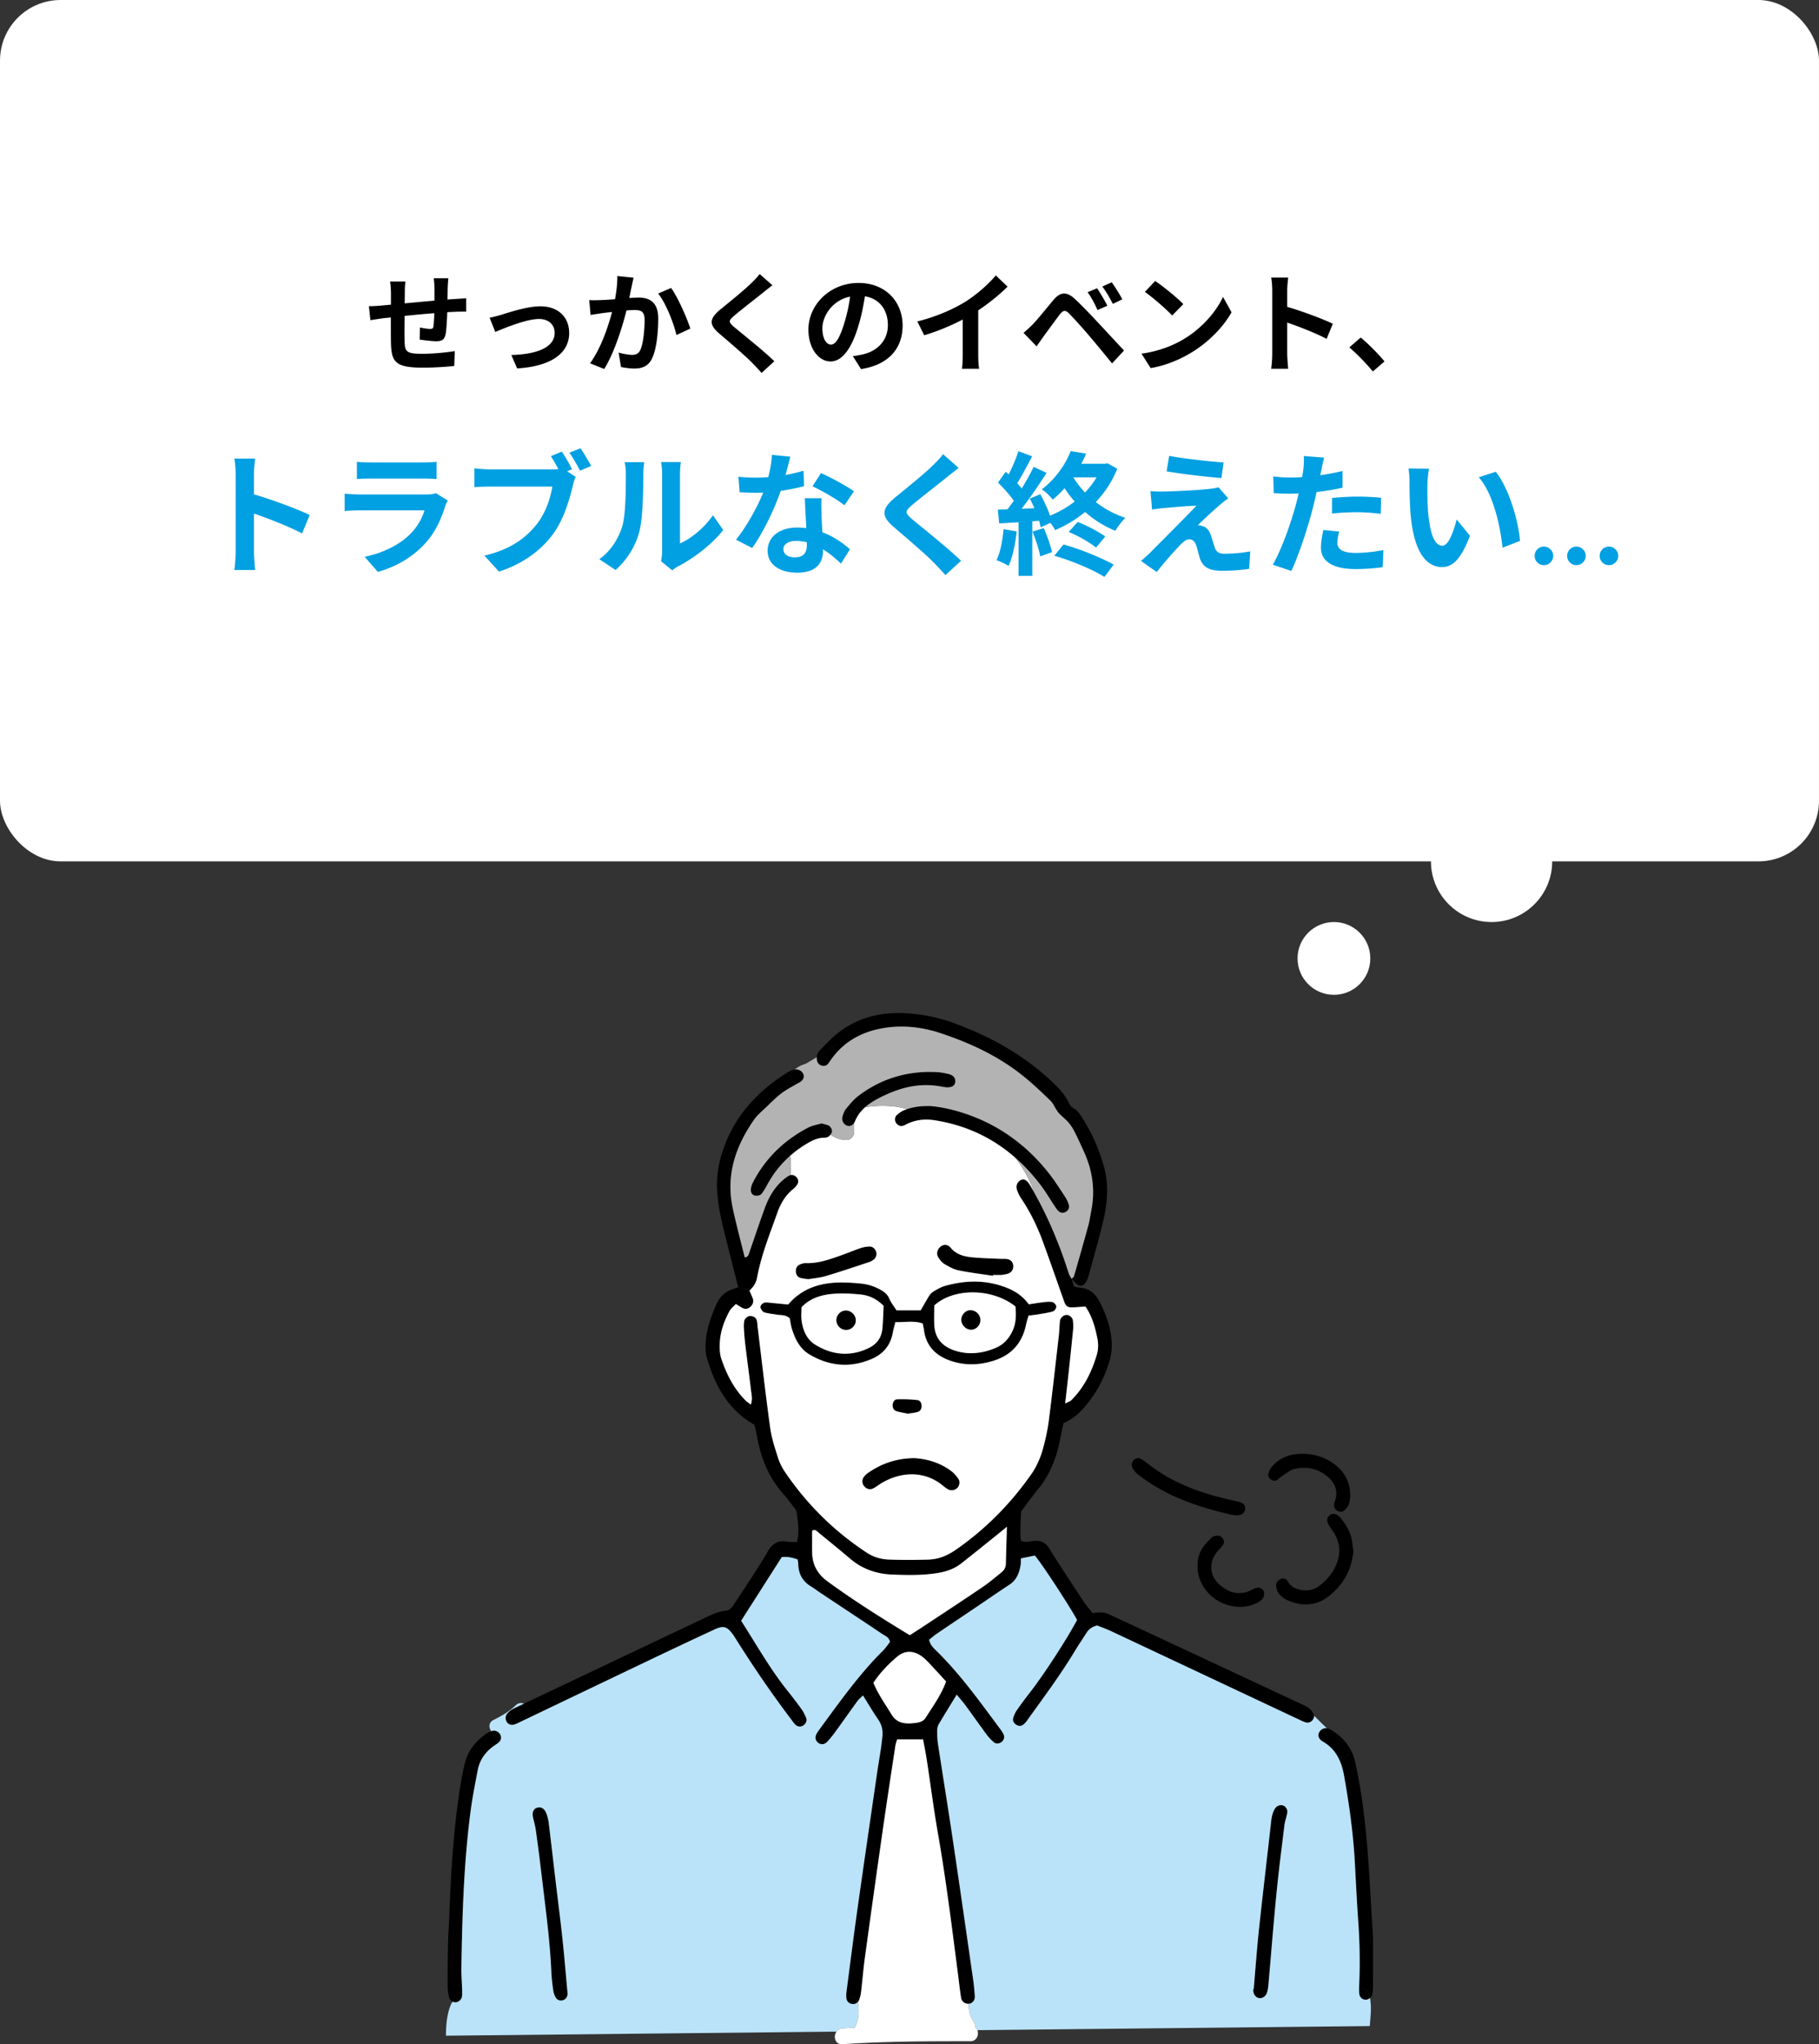<svg width="300" height="337" fill="none" xmlns="http://www.w3.org/2000/svg"><rect width="100%" height="100%" fill="#333333" stroke="none"/><rect width="300" height="142" rx="10" fill="#fff"/><path d="M73.946 45.87c-.036.288-.09 1.08-.108 1.566-.018.702-.018 1.35-.036 1.944.486-.036.936-.072 1.35-.09.504-.036 1.206-.072 1.728-.126v2.214c-.306-.018-1.26 0-1.728.018-.396.018-.864.036-1.386.072-.054 1.368-.126 2.844-.27 3.6-.198.954-.648 1.188-1.566 1.188-.648 0-2.088-.18-2.718-.27l.054-1.998c.558.126 1.296.234 1.656.234.36 0 .522-.072.558-.414.072-.486.126-1.314.144-2.178-1.602.126-3.366.288-4.896.45-.018 1.656-.036 3.312 0 4.086.036 1.764.198 2.16 2.898 2.16 1.764 0 4.032-.216 5.382-.45l-.09 2.448c-1.206.144-3.42.288-5.13.288-4.662 0-5.22-.972-5.31-4.086-.018-.774-.018-2.52-.018-4.194-.486.054-.9.09-1.206.126-.576.072-1.692.252-2.16.324l-.252-2.304c.522 0 1.35-.036 2.268-.126.324-.036.792-.072 1.368-.126v-1.818c0-.738-.054-1.35-.144-1.998h2.538c-.09.612-.108 1.116-.108 1.872 0 .414-.018 1.026-.018 1.728 1.53-.144 3.276-.306 4.914-.45v-2.034c0-.45-.072-1.296-.126-1.656h2.412Zm6.804 6.516c.54-.108 1.368-.324 1.908-.486 1.224-.378 4.284-1.404 6.462-1.404 2.844 0 4.752 1.692 4.752 4.41 0 3.258-2.862 5.472-8.586 5.832l-.954-2.214c4.122-.108 7.146-1.206 7.146-3.654 0-1.35-1.008-2.286-2.574-2.286-2.088 0-5.688 1.494-7.218 2.142l-.936-2.34Zm23.742-6.606a56.544 56.544 0 0 0-.324 1.494c-.126.54-.252 1.206-.378 1.854.594-.036 1.134-.072 1.512-.072 1.908 0 3.258.846 3.258 3.438 0 2.124-.252 5.04-1.026 6.606-.594 1.26-1.602 1.656-2.952 1.656-.702 0-1.548-.126-2.16-.252l-.396-2.376c.702.198 1.728.378 2.214.378.594 0 1.062-.18 1.35-.774.486-1.026.72-3.204.72-4.986 0-1.44-.612-1.638-1.746-1.638-.288 0-.738.036-1.242.072-.684 2.736-2.016 7.002-3.672 9.648l-2.34-.936c1.746-2.358 2.988-5.994 3.636-8.46-.648.072-1.206.144-1.548.18-.504.09-1.458.216-1.998.306l-.216-2.448c.648.054 1.26.018 1.926 0a56.3 56.3 0 0 0 2.322-.144c.252-1.368.396-2.682.378-3.816l2.682.27Zm6.192 1.692c1.116 1.548 2.628 4.986 3.168 6.696l-2.286 1.062c-.468-1.998-1.746-5.256-3.024-6.84l2.142-.918Zm16.704-.45c-.558.432-1.152.9-1.566 1.242-1.17.936-3.546 2.772-4.752 3.798-.954.828-.936 1.026.036 1.872 1.35 1.134 4.77 3.834 6.606 5.616l-2.106 1.926a45.4 45.4 0 0 0-1.566-1.674c-1.098-1.134-3.744-3.384-5.382-4.788-1.8-1.53-1.656-2.484.144-3.996 1.422-1.152 3.888-3.15 5.094-4.32.522-.522 1.098-1.098 1.386-1.53l2.106 1.854Zm21.474 6.642c0 3.798-2.322 6.48-6.858 7.182l-1.35-2.142c.684-.072 1.188-.18 1.674-.288 2.304-.54 4.104-2.196 4.104-4.824 0-2.484-1.35-4.338-3.78-4.752-.252 1.53-.558 3.186-1.08 4.878-1.08 3.636-2.628 5.868-4.59 5.868-1.998 0-3.654-2.196-3.654-5.238 0-4.158 3.6-7.704 8.262-7.704 4.464 0 7.272 3.096 7.272 7.02Zm-13.23.45c0 1.818.72 2.7 1.422 2.7.756 0 1.458-1.134 2.196-3.564.414-1.332.756-2.862.954-4.356-2.97.612-4.572 3.24-4.572 5.22Zm15.66-1.116c3.222-.828 5.868-1.998 7.866-3.222 1.854-1.152 3.906-2.952 5.076-4.374l1.944 1.854a33.016 33.016 0 0 1-4.842 3.906v7.272c0 .792.036 1.908.162 2.358h-2.844c.072-.432.126-1.566.126-2.358v-5.76c-1.854.972-4.14 1.944-6.354 2.592l-1.134-2.268Zm29.646-5.472c.504.738 1.296 2.052 1.692 2.88l-1.62.702c-.522-1.134-.972-2.016-1.638-2.934l1.566-.648Zm2.412-.99c.522.72 1.332 1.998 1.746 2.808l-1.566.756c-.576-1.134-1.062-1.962-1.728-2.862l1.548-.702Zm-14.544 8.334c.54-.432.936-.828 1.494-1.368.81-.828 2.214-2.592 3.456-4.068 1.062-1.26 2.124-1.458 3.528-.144 1.206 1.134 2.592 2.574 3.672 3.744 1.206 1.278 3.042 3.276 4.428 4.752l-1.98 2.124a237.713 237.713 0 0 0-3.798-4.59 87.16 87.16 0 0 0-3.294-3.654c-.576-.576-.954-.54-1.476.108-.702.9-1.98 2.682-2.7 3.654-.414.576-.846 1.206-1.17 1.674l-2.16-2.232Zm21.708-8.55c1.26.846 3.6 2.718 4.644 3.816l-1.836 1.872c-.936-1.008-3.186-2.97-4.5-3.888l1.692-1.8Zm-2.25 11.988c2.808-.396 5.148-1.314 6.894-2.358 3.078-1.818 5.418-4.572 6.552-7.002l1.404 2.538c-1.368 2.43-3.762 4.914-6.66 6.66-1.818 1.098-4.14 2.106-6.678 2.538l-1.512-2.376Zm21.564-.036v-10.35c0-.63-.054-1.53-.18-2.16h2.808c-.072.63-.162 1.422-.162 2.16v2.664c2.412.702 5.868 1.98 7.524 2.79l-1.026 2.484c-1.854-.972-4.554-2.016-6.498-2.682v5.094c0 .522.09 1.782.162 2.52h-2.808c.108-.72.18-1.8.18-2.52Zm16.586 2.97c-1.098-1.35-2.628-2.898-3.87-3.978l1.872-1.62c1.278 1.044 3.024 2.826 3.924 3.942l-1.926 1.656Z" fill="#000"/><path d="M38.866 90.888v-12.65c0-.77-.066-1.87-.22-2.64h3.432c-.088.77-.198 1.738-.198 2.64v3.256c2.948.858 7.172 2.42 9.196 3.41l-1.254 3.036c-2.266-1.188-5.566-2.464-7.942-3.278v6.226c0 .638.11 2.178.198 3.08h-3.432c.132-.88.22-2.2.22-3.08Zm19.998-14.762c.616.088 1.54.11 2.288.11h8.47c.682 0 1.76-.022 2.376-.11v2.838a39.423 39.423 0 0 0-2.42-.066h-8.426c-.704 0-1.65.022-2.288.066v-2.838Zm14.982 6.38a8.15 8.15 0 0 0-.418.924c-.66 2.134-1.606 4.268-3.256 6.094-2.222 2.464-5.038 3.96-7.854 4.752L60.14 91.79c3.3-.682 5.94-2.134 7.612-3.85 1.188-1.21 1.87-2.574 2.266-3.806H59.392c-.528 0-1.628.022-2.552.11v-2.86c.924.066 1.87.132 2.552.132h10.89c.704 0 1.298-.088 1.606-.22l1.958 1.21Zm18.81-8.052c.572.836 1.298 2.112 1.694 2.904l-.814.33 1.408.924c-.22.418-.374 1.056-.484 1.518-.528 2.156-1.474 5.566-3.322 8.008-1.98 2.64-4.906 4.818-8.844 6.094l-2.398-2.64c4.356-1.012 6.842-2.926 8.624-5.17 1.452-1.826 2.288-4.312 2.574-6.204h-10.23c-1.012 0-2.046.044-2.618.088v-3.102c.638.088 1.892.176 2.618.176H91.05c.264 0 .638 0 1.034-.044a24.66 24.66 0 0 0-1.232-2.134l1.804-.748Zm3.08-.55c.55.792 1.342 2.134 1.76 2.904l-1.826.792c-.484-.902-1.166-2.156-1.76-2.97l1.826-.726Zm13.288 18.612a8.372 8.372 0 0 0 .176-1.628V78.062c0-.99-.154-1.826-.176-1.892h3.278c-.022.066-.154.924-.154 1.914V89.59c1.782-.77 3.96-2.508 5.434-4.642l1.694 2.42c-1.826 2.376-4.994 4.752-7.458 6.006a4.7 4.7 0 0 0-.946.66l-1.848-1.518Zm-10.186-.33c1.936-1.364 3.124-3.388 3.74-5.258.616-1.892.638-6.05.638-8.712 0-.88-.066-1.474-.198-2.024h3.234a14.49 14.49 0 0 0-.154 2.002c0 2.596-.066 7.238-.66 9.46-.66 2.486-2.046 4.642-3.916 6.314l-2.684-1.782Zm31.504-16.896c-.176.704-.462 1.826-.792 3.014a26.97 26.97 0 0 0 2.97-.704l.088 2.552c-1.012.264-2.376.55-3.85.77-1.056 3.08-2.926 6.93-4.708 9.416l-2.662-1.364c1.738-2.156 3.52-5.39 4.488-7.766-.396.022-.77.022-1.144.022-.902 0-1.804-.022-2.75-.088l-.198-2.552c.946.11 2.112.154 2.926.154.66 0 1.32-.022 2.002-.088.308-1.21.55-2.53.594-3.674l3.036.308Zm-1.144 15.224c0 .814.682 1.364 1.892 1.364 1.518 0 1.98-.836 1.98-2.046v-.44a7.903 7.903 0 0 0-1.782-.22c-1.276 0-2.09.572-2.09 1.342Zm6.292-8.382c-.066.924-.022 1.848 0 2.816.022.638.088 1.694.132 2.794 1.892.704 3.432 1.804 4.554 2.816l-1.474 2.354c-.77-.704-1.76-1.628-2.97-2.354v.22c0 2.046-1.122 3.63-4.246 3.63-2.728 0-4.884-1.21-4.884-3.63 0-2.156 1.804-3.806 4.862-3.806.528 0 1.012.044 1.518.088-.088-1.628-.198-3.586-.242-4.928h2.75Zm3.784 1.166c-1.276-1.012-3.784-2.442-5.28-3.124l1.408-2.178c1.584.682 4.312 2.178 5.434 2.992l-1.562 2.31Zm18.832-6.16c-.682.528-1.408 1.1-1.914 1.518-1.43 1.144-4.334 3.388-5.808 4.642-1.166 1.012-1.144 1.254.044 2.288 1.65 1.386 5.83 4.686 8.074 6.864l-2.574 2.354a55.488 55.488 0 0 0-1.914-2.046c-1.342-1.386-4.576-4.136-6.578-5.852-2.2-1.87-2.024-3.036.176-4.884 1.738-1.408 4.752-3.85 6.226-5.28.638-.638 1.342-1.342 1.694-1.87l2.574 2.266Zm7.414 10.098 2.156.374c-.22 2.068-.682 4.268-1.32 5.676a12.931 12.931 0 0 0-2.002-.946c.638-1.298.99-3.256 1.166-5.104Zm4.774.396 1.848-.572c.55 1.254 1.122 2.86 1.364 3.96l-1.936.704c-.198-1.1-.77-2.794-1.276-4.092Zm3.586 3.982 1.518-1.848c2.838.77 6.248 2.2 8.272 3.3l-1.518 2.046c-1.914-1.21-5.412-2.684-8.272-3.498Zm2.376-3.916 1.474-1.65c1.584.616 3.476 1.606 4.554 2.398l-1.518 1.826c-1.034-.836-2.948-1.958-4.51-2.574Zm4.598-8.998h-3.828a15.325 15.325 0 0 0 1.914 2.486 13.634 13.634 0 0 0 1.914-2.486Zm1.782-2.332 1.628.902c-.836 2.112-2.068 3.938-3.542 5.5a16.3 16.3 0 0 0 4.884 2.596c-.55.528-1.298 1.496-1.65 2.134-1.826-.726-3.498-1.782-4.994-3.102a19.951 19.951 0 0 1-4.95 2.992c-.154-.33-.44-.77-.77-1.188l-1.606.726a18.756 18.756 0 0 0-.264-1.078l-1.122.088v8.998h-2.266v-8.844l-3.19.198-.22-2.266 1.584-.066c.33-.418.682-.902 1.034-1.408-.638-.946-1.694-2.112-2.596-2.992l1.254-1.782c.154.132.33.286.506.44.616-1.21 1.232-2.662 1.606-3.828l2.266.836c-.792 1.496-1.672 3.19-2.464 4.422.286.308.528.616.748.88.748-1.232 1.452-2.486 1.958-3.564l2.134.99c-1.21 1.914-2.728 4.136-4.114 5.918l2.112-.088c-.242-.55-.506-1.1-.77-1.584l1.738-.726c.616 1.1 1.232 2.42 1.606 3.542a17.76 17.76 0 0 0 4.07-2.332 18.1 18.1 0 0 1-1.672-2.2 17.777 17.777 0 0 1-1.958 1.892c-.396-.55-1.232-1.364-1.804-1.694 2.398-1.826 3.96-4.246 4.774-6.314l2.552.418c-.242.55-.506 1.122-.814 1.672h3.916l.396-.088Zm10.186-1.21c2.464.462 6.688.924 8.976 1.078l-.352 2.574c-2.31-.176-6.424-.66-9.042-1.1l.418-2.552Zm9.746 6.996c-.572.396-1.034.792-1.43 1.122-1.012.858-3.058 2.75-3.586 3.322.198-.022.594.066.836.154.638.198 1.034.682 1.32 1.496.198.594.44 1.43.638 2.002.198.682.682 1.034 1.54 1.034 1.694 0 3.212-.176 4.312-.396l-.176 2.882c-.902.176-3.168.33-4.312.33-2.09 0-3.212-.462-3.762-1.892-.22-.66-.484-1.694-.638-2.244-.242-.77-.726-1.056-1.166-1.056-.462 0-.924.352-1.452.88a63.034 63.034 0 0 0-3.916 4.51l-2.596-1.826c.396-.33.924-.792 1.518-1.364 1.122-1.144 5.632-5.632 7.634-7.744-1.54.044-4.18.286-5.434.396-.77.066-1.43.176-1.892.242l-.264-3.036c.506.044 1.298.088 2.112.066 1.034 0 6.028-.22 7.854-.462.418-.044 1.012-.154 1.254-.242l1.606 1.826Zm18.304 5.478c-.176.616-.308 1.342-.308 1.826 0 .968.66 1.694 3.014 1.694 1.474 0 2.992-.176 4.576-.462l-.11 2.816c-1.232.154-2.728.308-4.488.308-3.696 0-5.698-1.276-5.698-3.498 0-1.012.22-2.068.396-2.948l2.618.264Zm-2.486-12.188c-.176.594-.374 1.584-.462 2.068-.044.242-.11.528-.176.836a41.605 41.605 0 0 0 3.674-.704v2.75c-1.32.308-2.816.55-4.29.726a52.739 52.739 0 0 1-.66 2.816c-.792 3.08-2.266 7.568-3.498 10.186l-3.058-1.034c1.32-2.2 2.992-6.82 3.806-9.9.154-.594.33-1.21.462-1.848-.506.022-.99.044-1.452.044-1.056 0-1.892-.044-2.662-.088l-.066-2.75c1.122.132 1.87.176 2.772.176.638 0 1.298-.022 1.98-.066.088-.484.154-.902.198-1.254.088-.814.132-1.716.066-2.222l3.366.264Zm1.298 6.644c1.232-.11 2.816-.22 4.224-.22 1.254 0 2.574.066 3.872.198l-.066 2.64c-1.1-.132-2.442-.264-3.784-.264a37.8 37.8 0 0 0-4.246.22v-2.574Zm15.994-4.818a17.799 17.799 0 0 0-.264 2.684c-.022 1.43 0 3.08.132 4.664.308 3.168.968 5.346 2.354 5.346 1.034 0 1.914-2.574 2.332-4.334l2.2 2.684c-1.452 3.828-2.838 5.17-4.598 5.17-2.42 0-4.51-2.178-5.126-8.074-.22-2.024-.242-4.598-.242-5.94 0-.616-.044-1.562-.176-2.244l3.388.044Zm11 .506c2.09 2.53 3.762 8.03 4.004 11.396l-2.882 1.122c-.352-3.542-1.518-8.888-3.916-11.616l2.794-.902Zm7.958 15.39a1.49 1.49 0 0 1-1.086-.447 1.491 1.491 0 0 1-.448-1.087c0-.418.149-.776.448-1.074a1.49 1.49 0 0 1 1.086-.447c.409 0 .767.149 1.074.447.307.298.46.656.46 1.074 0 .281-.072.54-.217.773-.141.23-.326.416-.556.557-.23.136-.484.204-.761.204Zm5.362 0c-.422 0-.784-.149-1.087-.447a1.494 1.494 0 0 1-.447-1.087c0-.418.149-.776.447-1.074a1.494 1.494 0 0 1 1.087-.447c.409 0 .767.149 1.073.447.307.298.461.656.461 1.074 0 .281-.073.54-.218.773-.14.23-.326.416-.556.557-.23.136-.483.204-.76.204Zm5.361 0c-.422 0-.784-.149-1.087-.447a1.494 1.494 0 0 1-.447-1.087c0-.418.149-.776.447-1.074a1.494 1.494 0 0 1 1.087-.447c.409 0 .767.149 1.074.447.307.298.46.656.46 1.074 0 .281-.072.54-.217.773-.141.23-.326.416-.556.557a1.468 1.468 0 0 1-.761.204Z" fill="#00A0E2"/><circle cx="246" cy="142" r="10" fill="#fff"/><circle cx="220" cy="158" r="6" fill="#fff"/><path d="M225.199 329.668a1.078 1.078 0 0 1-1.013-.938 7.537 7.537 0 0 1-.042-.81c.65-.213 1.451.039 1.67.856.055.203.101.405.137.605-.222.18-.503.291-.752.287ZM222.921 253.729c.134.625.183 1.272.304 2.161-.15.673-.271 1.601-.572 2.467-.644 1.863-1.814 3.396-3.327 4.645-2.161 1.781-4.553 1.876-7.034.791-.503-.222-.971-.618-1.337-1.036-.261-.294-.398-.752-.467-1.157-.092-.526.121-.978.624-1.249.438-.238.997-.183 1.298.363.467.847 1.167 1.177 2.039 1.366 1.2.258 2.282.007 3.233-.722 1.395-1.066 2.419-2.438 2.951-4.115.474-1.5.275-2.971-.503-4.341-.281-.496-.641-.944-.941-1.428-.451-.732-.389-1.324.143-1.696.51-.357 1.157-.239 1.697.395.885 1.043 1.595 2.2 1.892 3.556ZM222.696 246.617c-.053.35-.059.87-.226 1.33-.137.383-.421.742-.725 1.02-.337.311-.778.317-1.197.075-.425-.241-.588-.614-.532-1.078.022-.209.124-.406.189-.611.539-1.664-.098-2.981-1.343-3.998-1.598-1.304-3.491-1.657-5.472-1.157-.66.167-1.235.68-1.83 1.062-.359.229-.654.566-1.026.762-.559.297-1.422-.281-1.347-.925a2.45 2.45 0 0 1 .468-1.154c1.297-1.654 3.118-2.275 5.121-2.281 1.821-.007 3.55.493 5.066 1.549 1.821 1.268 2.831 2.997 2.854 5.406ZM221.944 287.466c1.343.922.147 3.095-1.21 2.324a6.388 6.388 0 0 0-2.549-2.677c-.768-.444-.905-1.092-.569-1.618.281-.438.729-.65 1.232-.575.978.915 1.991 1.785 3.096 2.546Z" fill="#000"/><path d="M223.463 290.32c.497 2.16.879 4.353 1.193 6.546 1.033 7.178 1.278 14.421 1.798 22.791 0 1.794 0 4.733-.007 7.671 0 .5-.032 1.007-.124 1.497-.039.213-.183.409-.373.556a6.475 6.475 0 0 0-.137-.605c-.219-.817-1.02-1.069-1.67-.856 0-.229.01-.461.02-.687a90.85 90.85 0 0 0-.144-10.318c-.229-3.288-.396-6.583-.572-9.874-.262-4.805-.928-9.554-1.772-14.286-.189-1.073-.477-2.073-.941-2.965 1.356.771 2.553-1.402 1.209-2.324-1.104-.761-2.118-1.631-3.095-2.546.216.029.438.111.664.252 1.967 1.206 3.432 2.863 3.951 5.148ZM214.299 283.502c.196-.079.415-.115.637-.089.35-.581 1.118-.938 1.778-.529.053.578-.601 1.199-1.176 1.095-.344-.062-.677-.213-.997-.363l-.242-.114ZM211.612 297.641c.442.153.782.68.69 1.209-.124.703-.382 1.383-.471 2.089-.464 3.768-.947 7.533-1.317 11.312-.49 4.991-.882 9.991-1.324 14.986a5.593 5.593 0 0 1-.232 1.258c-.206.628-.771.981-1.304.892-.552-.091-.944-.604-.961-1.248v-.216c.027 0 .049 0 .072.007.288-3.285.52-6.573.87-9.848.624-5.841 1.327-11.675 1.974-17.513.095-.866.209-1.706.693-2.451.287-.438.85-.637 1.31-.477ZM208.324 262.145c.173.242.206.69.111.988-.209.66-.814.974-1.402 1.242-2.575 1.173-6.056.3-7.965-1.997-1.043-1.256-1.579-2.703-1.556-4.125-.091-2.2 1.013-3.569 2.366-4.802.151-.137.38-.209.582-.258.448-.114.853 0 1.154.356.314.376.314.805.052 1.187-.238.35-.559.644-.836.967-1.54 1.795-1.396 4.148.454 5.665 1.464 1.199 3.128 1.699 4.981.817.379-.18.768-.435 1.167-.468.294-.023.722.187.892.428ZM204.428 247.601c.69.203 1.013.657.925 1.232-.081.566-.555.935-1.229.964-.072.004-.144.004-.356.004-.144-.02-.431-.036-.709-.102-5.246-1.216-10.309-2.869-14.702-6.131-.343-.255-.709-.491-1.01-.788a3.21 3.21 0 0 1-.595-.869c-.222-.471-.045-1.046.37-1.331.395-.264.82-.268 1.203-.003.702.49 1.372 1.02 2.069 1.517 3.784 2.709 8.095 4.151 12.573 5.18.487.115.984.19 1.461.327ZM176.747 210.811l-.013.013v-.009l-.009-.027v-.009c.009.009.019.023.029.032h-.007ZM176.721 210.788v.01l-.01-.029.01.019ZM176.297 198.679c.127.448-.105.85-.497 1.088-.399.242-.847.226-1.196-.088-.262-.232-.465-.543-.661-.837 0 0 0-.006-.006-.01a24.025 24.025 0 0 0-3.602-8.393 31.67 31.67 0 0 1 2.794 3.157c.919 1.19 1.729 2.465 2.553 3.723.271.412.477.886.615 1.36Z" fill="#000"/><path d="M173.937 198.832c-.709-1.072-1.36-2.189-2.125-3.219-1.34-1.798-2.801-3.399-4.396-4.792l-.006-.009c-.719-.919-.036-2.108.797-2.278a28.88 28.88 0 0 1 2.128 1.905 24.007 24.007 0 0 1 3.602 8.393ZM173.097 201.594c-.497.128-1.03 0-1.301-.474a1.3 1.3 0 0 1-.147-.428 24.599 24.599 0 0 0-1.066-4.079 65.772 65.772 0 0 1 2.514 4.981Z" fill="#000"/><path d="M168.377 194.521c.543-.261 1.036.066 1.494.84.245.415.483.834.712 1.252a24.723 24.723 0 0 1 1.066 4.079 1.3 1.3 0 0 0 .147.428l-1.144.376a31.096 31.096 0 0 0-2.272-3.991 5.69 5.69 0 0 1-.65-1.346c-.232-.7.062-1.357.647-1.638ZM163.769 210.318c-1.899-.288-3.808-.513-5.687-.899-.814-.167-1.592-.611-2.321-1.039-.409-.242-.742-.671-1-1.082-.37-.589-.2-1.301.307-1.742.513-.445 1.2-.487 1.713.13.961 1.161 2.252 1.461 3.608 1.592 1.487.144 2.987.173 4.481.245.425.023.86-.029 1.271.046.533.095.886.441.965 1.003.085.595-.216 1.157-.785 1.37-.327.121-.686.163-1.033.229-.14.023-.284.009-.428.009-.356.004-.712.004-1.069.004-.006.045-.016.091-.022.134ZM160.056 215.985c.974.013 1.752.886 1.631 1.834-.105.811-.834 1.441-1.611 1.392-.853-.055-1.586-.879-1.533-1.729.049-.8.761-1.506 1.513-1.497ZM160.772 329.109c.039.657-.422 1.167-.977 1.22h-.02c.013-.281.049-.572.104-.876-.218-.759.226-1.308.801-1.507.039.389.069.775.092 1.163ZM158.075 243.813c.32.48.15 1.222-.278 1.556-.428.33-.922.411-1.412.16-.311-.16-.598-.383-.869-.608-3.066-2.54-6.926-2.288-10.028-.484-.494.284-.941.654-1.445.922-.546.291-1.147.117-1.533-.363a1.231 1.231 0 0 1 .01-1.579 3.12 3.12 0 0 1 .618-.585c2.226-1.555 4.68-2.425 7.674-2.454 2.076.13 4.256.738 6.135 2.18.438.336.821.787 1.128 1.255ZM156.421 177.048c.834.203 1.197.667 1.128 1.321-.065.634-.582.944-1.53.876-.215-.033-.5-.069-.781-.121-2.65-.507-5.148-.164-7.537.693-1.673-.19-3.383-.138-5.059.081 3.559-2.356 7.54-3.379 11.874-3.157.64.033 1.281.157 1.905.307ZM149.616 182.837c1.062-.36 2.219-.53 3.785-.504.167.01.34.027.52.046.153.755-.468 1.625-1.288 1.625-.206 0-.425-.056-.647-.18a10.98 10.98 0 0 0-2.37-.987Z" fill="#000"/><path d="M154.205 184.687a8.75 8.75 0 0 0-1.559-.115l-.013-.568c.82 0 1.441-.87 1.288-1.625 1.356.141 3.023.497 4.66 1.007 3.615 1.131 6.818 2.86 9.626 5.148-.833.17-1.517 1.359-.798 2.278 0 0 .007.006.007.01-3.674-3.213-8.044-5.312-13.211-6.135ZM151.358 232.762c-.529.167-1.098.2-1.647.288-.65-.141-1.284-.226-1.882-.419-.442-.143-.631-.555-.608-1.023.022-.473.307-.911.725-.925a24.203 24.203 0 0 1 3.363.121c.435.046.68.481.69.955.013.477-.212.869-.641 1.003ZM147.861 185.226c-.323-.363-.336-1.053.023-1.383.36-.33.781-.637 1.229-.82a6.79 6.79 0 0 1 .504-.186c.82.235 1.614.562 2.369.987.222.124.441.18.647.18l.013.568a7.26 7.26 0 0 0-3.046.709c-.193.092-.376.213-.578.282-.458.156-.857.006-1.161-.337ZM144.494 206.34c.17.448-.006 1.02-.431 1.33a2.725 2.725 0 0 1-.745.396c-2.367.781-4.726 1.582-7.112 2.294-.948.285-1.958.36-2.893.523-.48-.078-.912-.104-1.311-.222-.447-.131-.686-.494-.738-.954-.062-.546.13-1.004.634-1.239.31-.147.68-.249 1.02-.239 1.974.066 3.791-.572 5.605-1.209 1.144-.399 2.258-.873 3.406-1.265.46-.157.964-.245 1.454-.258.552-.02.919.337 1.111.843ZM144.71 181.16c-.719.386-1.405.824-2.003 1.353a17.38 17.38 0 0 0-.827.137c-.739.138-1.288-.294-1.517-.84.396-.441.814-.859 1.278-1.206.33-.248.664-.48 1-.706 1.677-.219 3.387-.271 5.06-.081-1.013.362-2.01.82-2.991 1.343ZM141.481 330.054c-.255.271-.66.376-1.049.288-.474-.105-.765-.432-.833-.873a1.573 1.573 0 0 1-.02-.18c.69-.356 1.739-.075 1.902.765ZM141.145 217.584c.056.872-.693 1.657-1.585 1.663-.811 0-1.5-.608-1.612-1.431-.117-.863.589-1.716 1.461-1.775.87-.056 1.677.66 1.736 1.543Z" fill="#000"/><path d="M139.572 182.739c.258-.311.52-.625.791-.929.229.546.778.978 1.517.84.274-.052.549-.098.827-.137-.723.631-1.321 1.396-1.71 2.37a1.021 1.021 0 0 1-.117.222v-1.101c0-.844-.654-1.265-1.308-1.265Z" fill="#000"/><path d="M139.605 185.533a1.25 1.25 0 0 1-.663-1.441c.13-.471.31-.974.617-1.34l.01-.013c.654 0 1.308.421 1.308 1.265v1.101c-.301.49-.847.631-1.275.428h.003ZM139.027 172.489c-.366-.324-.886-.428-1.422-.072a90.226 90.226 0 0 1-2.902 1.866c.026-.418.199-.801.51-1.118 1-1.019 1.97-2.091 3.098-2.958 3.268-2.51 7.044-3.409 11.113-3.17 2.735.157 5.386.693 7.965 1.647 5.769 2.131 11.083 5.011 15.636 9.201 1.272 1.167 2.51 2.35 3.269 3.945.147.311.372.667.66.807.83.419 1.235 1.177 1.693 1.896 1.507 2.376 2.602 4.948 3.38 7.638.875 3.04.63 6.122-.085 9.145-.723 3.066-1.612 6.09-2.442 9.129a3.65 3.65 0 0 1-.441.968c-.422.666-.987.722-1.608.166-.255-.228-.471-.503-.703-.768.137-.143.337-.271.386-.441a598.953 598.953 0 0 0 2.337-8.266c.225-.827.343-1.68.509-2.523.664-3.347.216-6.557-1.179-9.649-.504-1.108-1.001-2.222-1.55-3.304a7.896 7.896 0 0 0-1.059-1.611c-.506-.585-1.17-1.04-1.663-1.634-.494-.605-.759-1.422-1.308-1.952-1.542-1.493-3.108-2.977-4.794-4.301-3.988-3.131-8.541-5.23-13.326-6.815-2.886-.954-5.9-1.327-8.913-.905-2.739.382-5.181 1.347-7.161 3.079ZM136.784 185.625c.246.173.455.598.435.892-.013.173-.111.359-.238.526a7.121 7.121 0 0 1-.948-.807c-.307-.307-.415-.66-.379-.991.447.121.843.177 1.13.38Z" fill="#000"/><path d="M134.702 174.283a89.171 89.171 0 0 0 2.903-1.866c.536-.356 1.056-.252 1.422.072-.791.689-1.507 1.5-2.138 2.445-.121.176-.235.359-.382.509-.523.533-1.514.255-1.726-.483a1.89 1.89 0 0 1-.079-.677ZM131.431 178.683c-.889-.246-1.491-1.363-.628-2.141.085-.079.174-.154.265-.226.046-.006.092-.01.137-.013.598-.052 1.167.333 1.324.876.131.464-.105.928-.624 1.232a24.31 24.31 0 0 1-.474.272Z" fill="#000"/><path d="M119.224 189.648c1.843-5.491 5.461-9.501 10.23-12.593a9.939 9.939 0 0 1 1.127-.618 1.65 1.65 0 0 1 .487-.121 4.368 4.368 0 0 0-.264.226c-.863.778-.262 1.895.627 2.141-.84.473-1.696.924-2.464 1.49-.915.676-1.723 1.507-2.546 2.298-.719.686-1.517 1.336-2.076 2.14-3.053 4.403-4.67 9.152-3.487 14.601.591 2.719 1.297 5.399 1.971 8.079.568-.075.63-.444.745-.781.84-2.438 1.66-4.883 2.543-7.308.49-1.344 1.127-2.602 2.039-3.677.007 0 .013.01.02.013.872.611 1.918-.167 2.085-1.069.046-.245.079-.493.101-.745.406-.098.85.091 1.099.467.271.409.238.821-.046 1.197-.17.228-.366.444-.588.621-1.278 1.023-2.076 2.382-2.609 3.879-1.271 3.573-2.699 7.099-3.379 10.861-.072.406-.281.801-.494 1.161-.18.3-.454.542-.738.872l-1.86-.598c-.775-3.056-1.54-6.03-2.278-9.014-.566-2.295-1.072-4.599-1.197-6.978-.121-2.256.232-4.4.952-6.544Z" fill="#000"/><path d="M130.261 194.469c-.167.902-1.213 1.68-2.086 1.069l-.019-.013a8.894 8.894 0 0 1 1.118-1.111 5.31 5.31 0 0 1 .872-.612.938.938 0 0 1 .216-.078 8.29 8.29 0 0 1-.101.745ZM127.897 189.812c1.556-1.563 3.374-2.87 5.42-3.936.676-.353 1.48-.467 2.167-.676.058.016.114.033.169.046-.035.33.072.683.38.99.307.304.617.578.947.807a2.057 2.057 0 0 1-.307.311c-.199.16-.536.202-.814.206-1.124.023-2.059.529-2.984 1.095a18.018 18.018 0 0 0-2.608 1.931 1.322 1.322 0 0 0-1.154-.699c-.31 0-.601.114-.827.3l-.389-.375Z" fill="#000"/><path d="M130.267 190.586a16.843 16.843 0 0 0-2.958 3.432c-.042-.173-.075-.346-.111-.516-.118-.585.101-1.18.605-1.474v-.834a1.313 1.313 0 0 1 1.307-1.307c.494 0 .932.287 1.154.699h.003Z" fill="#000"/><path d="M124.161 194.959a20.34 20.34 0 0 1 3.736-5.147l.389.375c-.291.242-.48.605-.48 1.007v.834c-.504.294-.723.889-.605 1.474.036.17.069.343.111.516-.261.399-.51.811-.742 1.239-.304.562-.618 1.14-1.033 1.618-.183.209-.65.274-.964.235-.477-.059-.748-.487-.742-.928.01-.412.144-.853.334-1.223h-.004ZM167.475 215.371c-3.844-3.043-10.171-3.086-13.397-.157 0 1.052-.043 2.124.009 3.19.102 2.196 1.304 3.549 3.347 4.229 2.288.759 4.504.507 6.697-.392 1.337-.546 2.226-1.507 2.837-2.781.612-1.275.644-2.615.507-4.089Zm-35.27 2.311c.206 1.621.843 3.128 2.242 3.99 2.785 1.72 5.759 2.024 8.796.576 1.33-.631 2.127-1.69 2.278-3.154.13-1.272.147-2.556.212-3.818-1.222-1.232-2.497-1.749-3.86-1.879-1.628-.154-3.294-.245-4.912-.059-1.765.199-3.478.781-4.772 2.177 0 .745-.075 1.464.016 2.167Zm-4.703-2.867c.846.082 1.693.164 2.481.242 2.131-2.487 4.84-3.448 7.867-3.612 1.35-.071 2.719.02 4.069.148a8.262 8.262 0 0 1 3.448 1.114c.569.337 1.01.709 1.288 1.356.301.697.797 1.311 1.206 1.955h3.984c.438-.755.873-1.549 1.35-2.317.183-.291.425-.592.713-.762.614-.366 1.245-.752 1.918-.944 3.092-.876 6.207-1.027 9.305-.027 1.729.556 3.308 1.363 4.544 3.053.885-.131 1.653-.265 2.428-.35.494-.055 1.013-.121 1.481-.013.166.04.359.206.49.393a.76.76 0 0 1 .137.33c.02.258-.268.715-.513.794-.745.235-1.533.34-2.307.471-.556.098-1.118.156-1.759.241-.144.514-.304.974-.402 1.452-.631 3.088-2.441 5.095-5.462 6.014-2.327.709-4.654.777-6.968-.014-2.422-.83-4.043-2.382-4.406-5.03-.049-.349-.13-.696-.209-1.124-1.467-.52-2.951-.177-4.514-.229-.16.644-.326 1.18-.425 1.732-.369 2.076-1.552 3.507-3.461 4.331-3.549 1.53-7.007 1.213-10.286-.735-1.611-.958-2.415-2.599-2.931-4.357-.157-.543-.223-1.111-.314-1.582-.654-.634-1.412-.5-2.102-.618-.706-.121-1.428-.176-2.105-.385-.264-.082-.519-.465-.617-.765-.036-.108-.007-.232.058-.353.141-.255.461-.491.739-.504.425-.013.85.056 1.275.095ZM93.608 328.613c.01-.144.02.075-.023.281-.098.454-.373.768-.837.869-.477.105-.879-.091-1.101-.477a3.354 3.354 0 0 1-.409-1.193c-.14-.99-.264-1.987-.307-2.987-.239-5.436-1.003-10.819-1.634-16.215a336.842 336.842 0 0 0-.935-7.233c-.098-.703-.31-1.386-.46-2.082-.177-.807.094-1.406.705-1.579.611-.173 1.174.124 1.484.906.206.519.343 1.088.412 1.644.418 3.409.807 6.818 1.213 10.227.353 2.98.741 5.958 1.058 8.945.304 2.844.537 5.694.834 8.894Z" fill="#000"/><path d="M107.13 273.67c-6.942 3.311-13.875 6.632-20.814 9.949.183-.219.376-.431.579-.637.758-.775.278-1.801-.48-2.125 9.873-4.68 19.747-9.367 29.621-14.041 1.164-.552 2.311-1.15 3.628-1.275.723-.065 1.102-.611 1.458-1.16 1.141-1.739 2.288-3.471 3.412-5.22a90.354 90.354 0 0 0 2.145-3.477c.679-1.18 1.611-1.772 3.01-1.553.552.089 1.124.066 1.739.095.483-1.716.137-3.34-.04-4.958-.036-.317-.33-.624-.545-.906-.566-.741-1.125-1.49-1.739-2.189-2.399-2.726-3.654-5.955-4.272-9.482-.111-.628-.271-1.252-.389-1.798-4.452-2.533-6.583-6.592-7.887-11.178-.284-.997-.209-2.137-.091-3.19.206-1.863.885-3.611 1.611-5.334.559-1.317 1.458-2.285 2.873-2.7.265-.078.516-.196.797-.307l1.86.598c.17.389.347.762.5 1.144.187.451.151.856-.081 1.206a1.753 1.753 0 0 1-.308.337c-.232.196-.48.294-.735.294-.216 0-.438-.069-.66-.203-.294-.176-.589-.359-.965-.591-.398.434-.81.742-1.036 1.157-.895 1.65-1.536 3.406-1.611 5.301-.033.847-.013 1.759.252 2.55.846 2.529 2.039 4.896 3.935 6.834.232.239.523.425.925.742.33-.863.137-1.556.055-2.226-.313-2.631-.67-5.259-.987-7.89a40.489 40.489 0 0 1-.206-2.572c-.022-.357 0-.719.056-1.069.056-.34.346-.647.683-.781a.91.91 0 0 1 .412-.066c.454.043.843.259.977.716.098.34.095.706.138 1.062.679 5.547 1.307 11.103 2.072 16.637.232 1.69.778 3.347 1.301 4.978.281.872.728 1.725 1.251 2.487 3.615 5.259 8.07 9.668 13.427 13.162 1.124.732 2.363 1.069 3.658 1.111 2.147.072 4.301.066 6.448.004 1.605-.046 3.046-.608 4.396-1.533 4.965-3.409 9.123-7.616 12.577-12.535.958-1.366 1.592-2.892 2.01-4.491.38-1.454.71-2.931.896-4.419.588-4.621 1.101-9.253 1.637-13.881.066-.568.085-1.144.128-1.716.023-.284.026-.575.082-.853.098-.49.601-.902 1.062-.908.461-.01.993.408 1.052.905.059.494.085 1.003.036 1.497-.219 2.285-.464 4.563-.709 6.844-.183 1.706-.379 3.409-.598 5.351.474-.252.814-.344 1.033-.559 2.085-2.076 3.33-4.635 4.17-7.413.275-.906.288-1.827.105-2.765-.366-1.834-.85-3.612-1.971-5.249-.647.049-1.281.101-1.915.14-.334.02-.589.013-.795-.039-.271-.072-.451-.222-.601-.487a2.919 2.919 0 0 1-.216-.494c-1.144-3.239-2.271-6.484-3.451-9.71a37.08 37.08 0 0 0-1.383-3.295l1.144-.376c.271.471.804.602 1.301.474a74.714 74.714 0 0 1 3.154 8.289c.101.32.307.611.471.915.131.396.258.794.421 1.295.334.058.664.147 1.001.179 1.408.131 2.421.883 3.072 2.082 1.101 2.03 1.896 4.194 2.105 6.501.091 1.049.029 2.174-.249 3.187-.768 2.791-2.065 5.344-3.922 7.58-1.013 1.219-2.144 2.317-3.752 2.971-.196.934-.405 1.905-.601 2.882-.615 3.069-1.762 5.897-3.828 8.299-.186.219-.349.454-.523.683-.65.856-1.307 1.706-1.935 2.579-.111.157-.127.405-.134.614-.045 1.422-.189 2.847.007 4.344.735.324 1.441.092 2.121.026 1.121-.111 1.951.278 2.536 1.239.523.856 1.059 1.706 1.605 2.546 1.37 2.105 2.733 4.21 4.128 6.295.435.65.961 1.239 1.412 1.814 1.886-.167 1.893-.18 3.563.598 10.263 4.782 20.523 9.57 30.782 14.362.517.242 1.056.48 1.494.836.31.249.556.664.667 1.05.009.039.019.081.023.124-.661-.409-1.429-.052-1.779.529a1.302 1.302 0 0 0-.637.089c-10.358-4.87-20.719-9.747-31.08-14.614-.774-.362-1.581-.644-2.261-.918-.896.199-1.416.65-1.814 1.284-.612.971-1.265 1.916-1.857 2.896-2.405 3.998-5.206 7.727-7.916 11.515a2.956 2.956 0 0 1-.575.621c-.376.294-.788.307-1.196.042-.406-.258-.618-.66-.501-1.098.128-.47.357-.941.635-1.343.696-1 1.428-1.974 2.176-2.938 2.308-2.978 5.946-8.567 7.72-11.884-.928-1.834-5.932-9.499-6.965-10.626-.693.144-1.441.294-2.278.467-.029.461-.01.889-.091 1.298-.239 1.219-.687 2.304-1.801 3.033-1.86 1.216-3.687 2.487-5.527 3.729-2.138 1.445-4.285 2.876-6.419 4.328-.461.313-.886.686-1.305 1.013.157.853.687 1.343 1.197 1.84 4.017 3.932 7.249 8.504 10.596 12.986.17.225.324.47.451.725.213.425.16.834-.167 1.19-.353.379-.977.516-1.363.202a7.085 7.085 0 0 1-1.179-1.225c-1.197-1.612-2.35-3.256-3.537-4.873-.418-.569-.889-1.099-1.454-1.788-1.059 1.735-2.037 3.304-2.971 4.896-.17.287-.246.676-.249 1.02-.006.712.01 1.438.118 2.14.801 5.243 1.654 10.476 2.435 15.722 1.141 7.654 2.239 15.316 3.343 22.974.089.608.161 1.219.216 1.83-.575.199-1.02.748-.801 1.507a6.656 6.656 0 0 0-.104.876c-.559.042-1.154-.327-1.255-.925-.203-1.2-.324-2.412-.481-3.622-1.023-7.887-1.99-15.783-3.363-23.621-.703-4.023-1.219-8.079-1.837-12.116-.173-1.121-.405-2.232-.598-3.298h-4.288c-.088.32-.235.706-.294 1.105-.719 4.749-1.448 9.495-2.128 14.247-.987 6.88-1.945 13.763-2.893 20.65-.251 1.844-.398 3.703-.617 5.553a6.1 6.1 0 0 1-.344 1.448.9.9 0 0 1-.196.304c-.163-.84-1.212-1.121-1.902-.765-.033-.363 0-.738.049-1.101.605-4.622 1.19-9.243 1.84-13.855 1.053-7.449 2.148-14.894 3.229-22.34.187-1.278.409-2.549.602-3.824.095-.637.16-1.278.232-1.919.118-1.039-.128-1.957-.732-2.837-.853-1.232-1.605-2.533-2.474-3.915-.357.359-.684.617-.919.941-1.226 1.68-2.419 3.383-3.641 5.063a15.862 15.862 0 0 1-1.36 1.66c-.47.487-1.104.481-1.539.079-.399-.37-.487-.853-.219-1.367.131-.254.294-.493.461-.722 3.311-4.507 6.54-9.08 10.521-13.044.448-.448.801-.984 1.147-1.419-.147-.807-.765-.984-1.212-1.284-3.393-2.278-6.805-4.524-10.211-6.786-.536-.356-1.049-.755-1.598-1.088-1.412-.85-2.079-2.105-2.105-3.732 0-.213-.059-.422-.101-.72-.782-.271-1.582-.493-2.609-.392-2.196 3.435-4.422 6.923-6.707 10.502 2.491 3.866 4.723 7.873 7.593 11.465a72.21 72.21 0 0 1 2.347 3.079c.33.461.591.984.801 1.51.179.451-.131 1.027-.589 1.259-.434.222-.85.137-1.189-.174-.259-.238-.458-.545-.674-.83-3.249-4.285-6.278-8.726-9.142-13.279-.153-.242-.304-.487-.47-.719-.991-1.376-1.55-1.576-3.082-.87a1002.112 1002.112 0 0 0-10.698 5.04Zm58.767-15.888c.039-1.847.101-3.696.173-6.095-.84.686-1.262 1.039-1.693 1.382-1.951 1.566-3.896 3.141-5.867 4.684-1.151.902-2.494 1.346-3.939 1.575-2.49.396-4.99.343-7.494.239-2.576-.105-4.89-.928-6.883-2.622-1.739-1.483-3.524-2.918-5.289-4.373-.265-.219-.51-.529-.961-.219 0 1.18-.016 2.393 0 3.605.031 1.89.815 3.422 2.354 4.599.114.088.228.173.343.258 4.33 3.151 8.864 5.991 13.407 8.756.882-.572 1.726-1.108 2.562-1.66 3.161-2.092 6.331-4.17 9.469-6.298 1.062-.719 2.04-1.566 3.046-2.367.468-.369.752-.836.768-1.464h.004Zm-13.234 25.399c1.173-1.873 2.513-3.654 3.373-5.981-.899-.977-1.713-1.876-2.543-2.759-.392-.418-.785-.843-1.226-1.202-1.412-1.154-2.964-1.265-4.308-.125-1.464 1.239-2.804 2.625-3.915 4.298.781 1.906 1.967 3.524 2.994 5.233.84 1.393 2.157 1.569 3.52 1.432.732-.075 1.624-.137 2.105-.896Z" fill="#000"/><path d="M86.414 280.857c.758.324 1.239 1.35.48 2.125-.202.206-.395.418-.578.637l-.523.249c-.323.153-.64.333-.98.428-.432.121-.857.046-1.164-.33-.31-.379-.356-1.01-.046-1.406.213-.274.487-.526.785-.709.425-.261.892-.454 1.343-.67l.683-.324ZM82.453 285.852a1.03 1.03 0 0 1-.16 1.353c-.553-.226-.965-.834-.873-1.451a1.588 1.588 0 0 1-.396-.36 1.99 1.99 0 0 1 .121-.046c.451-.16 1.007.075 1.308.504ZM76.194 329.106c-.056.504-.536.938-1.003.981a.969.969 0 0 1-.487-.092c.049-.039.104-.075.16-.104 0-.04-.007-.076-.007-.115-.026-.885.68-1.304 1.366-1.255 0 .196-.01.392-.029.585Z" fill="#000"/><path d="M76.21 327.822c.007.232.017.467.013.699-.686-.049-1.392.37-1.366 1.255 0 .04.007.075.007.115a1.02 1.02 0 0 0-.16.104c-.301-.134-.566-.402-.638-.722-.12-.559-.232-1.131-.232-1.7-.01-2.291 0-4.582.049-6.873.026-1.435.13-2.867.196-4.298.265-7.161.66-14.316 1.752-21.409.225-1.487.497-2.971.87-4.425.516-2.03 1.797-3.556 3.487-4.746.251-.176.542-.317.837-.428.11.141.245.265.395.36-.091.617.32 1.225.873 1.451l-.01.01c-.261.238-.572.421-.863.627-1.402 1.004-2.327 2.334-2.644 4.033-.422 2.252-.88 4.501-1.173 6.769-1.112 8.544-1.37 17.14-1.51 25.739-.02 1.144.081 2.292.117 3.439Z" fill="#000"/><path d="M138.004 334.859c.209-.262.522-.448.941-.477.676-.046 1.35-.089 2.026-.125.589-1.108.801-2.48.517-4.173-.004-.01-.004-.02-.007-.03-.255.271-.66.376-1.049.288-.474-.105-.765-.432-.833-.873a1.573 1.573 0 0 1-.02-.18 4.96 4.96 0 0 1 .049-1.101c.605-4.622 1.19-9.243 1.84-13.855 1.053-7.449 2.147-14.894 3.229-22.34.187-1.278.409-2.549.602-3.824.094-.637.16-1.278.232-1.919.117-1.039-.128-1.957-.732-2.837-.853-1.232-1.605-2.533-2.475-3.915-.356.359-.683.618-.918.941-1.226 1.68-2.419 3.383-3.641 5.063a15.862 15.862 0 0 1-1.36 1.66c-.47.487-1.104.481-1.539.079-.399-.37-.487-.853-.219-1.366.131-.255.294-.494.461-.723 3.311-4.507 6.54-9.08 10.521-13.044.448-.448.801-.984 1.147-1.419-.147-.807-.765-.983-1.213-1.284-3.392-2.278-6.804-4.524-10.21-6.785-.536-.357-1.049-.755-1.598-1.089-1.412-.85-2.079-2.105-2.105-3.732 0-.213-.059-.422-.102-.719-.781-.272-1.582-.494-2.608-.393-2.196 3.435-4.422 6.923-6.707 10.502 2.491 3.866 4.723 7.874 7.593 11.466a71.554 71.554 0 0 1 2.347 3.078c.33.461.591.984.8 1.51.18.452-.13 1.027-.588 1.259-.435.222-.85.137-1.19-.173-.258-.239-.457-.546-.673-.831-3.249-4.285-6.279-8.726-9.142-13.279-.153-.242-.304-.487-.47-.719-.991-1.376-1.55-1.576-3.083-.87a1001.959 1001.959 0 0 0-10.697 5.04c-6.942 3.311-13.875 6.632-20.814 9.949l-.523.249c-.323.153-.64.333-.98.428-.432.121-.857.046-1.164-.33-.31-.379-.356-1.01-.046-1.406.213-.274.487-.526.785-.709.425-.261.892-.454 1.343-.67l.683-.324c-.425-.183-.934-.147-1.37.275-1.075 1.046-2.326 1.745-3.657 2.412-.826.415-.8 1.278-.362 1.85a1.99 1.99 0 0 1 .12-.046c.452-.16 1.007.076 1.308.504a1.03 1.03 0 0 1-.16 1.353l-.01.01c-.261.238-.572.421-.863.627-1.402 1.004-2.327 2.334-2.644 4.033-.422 2.252-.88 4.501-1.173 6.769-1.112 8.544-1.37 17.14-1.51 25.739-.02 1.144.081 2.292.117 3.439.007.232.017.467.013.699 0 .196-.01.392-.03.585-.055.504-.535.938-1.003.981a.969.969 0 0 1-.487-.092c-.13.102-.241.242-.32.428-.69 1.602-.817 3.4-.837 5.168l64.415-.67c.013-.02.023-.043.039-.062h.004Zm-44.419-5.965c-.098.454-.372.768-.836.869-.478.105-.88-.091-1.102-.477a3.354 3.354 0 0 1-.409-1.193c-.14-.99-.264-1.987-.307-2.987-.238-5.436-1.003-10.819-1.634-16.215a336.842 336.842 0 0 0-.935-7.233c-.098-.703-.31-1.386-.46-2.082-.177-.807.094-1.406.705-1.579.612-.173 1.174.124 1.484.906a6.76 6.76 0 0 1 .412 1.644c.418 3.409.807 6.818 1.213 10.227.353 2.98.742 5.958 1.059 8.945.304 2.844.536 5.694.833 8.894.01-.144.02.075-.023.281ZM225.951 329.381c-.222.18-.504.291-.752.287a1.077 1.077 0 0 1-1.013-.938 7.288 7.288 0 0 1-.043-.81c0-.229.01-.461.02-.687.154-3.441.095-6.88-.144-10.318-.229-3.288-.395-6.583-.572-9.874-.261-4.805-.928-9.554-1.771-14.286-.19-1.072-.477-2.073-.942-2.965a6.388 6.388 0 0 0-2.549-2.677c-.768-.444-.905-1.091-.569-1.618.281-.438.729-.65 1.232-.575a82.412 82.412 0 0 1-1.869-1.827 1.365 1.365 0 0 0-.265-.209c.052.578-.601 1.199-1.176 1.095-.344-.062-.677-.213-.997-.363l-.242-.114c-10.358-4.87-20.719-9.747-31.08-14.614-.775-.362-1.582-.644-2.262-.918-.895.199-1.415.65-1.814 1.284-.611.971-1.265 1.916-1.856 2.896-2.406 3.998-5.207 7.727-7.916 11.515a2.988 2.988 0 0 1-.576.621c-.375.294-.787.307-1.196.043-.405-.259-.618-.661-.5-1.099.128-.47.356-.941.634-1.343.696-1 1.428-1.974 2.177-2.938 2.307-2.978 5.945-8.567 7.72-11.884-.928-1.834-5.932-9.499-6.965-10.626-.693.144-1.441.294-2.278.467-.03.461-.01.889-.092 1.298-.238 1.219-.686 2.304-1.801 3.033-1.859 1.216-3.686 2.487-5.527 3.729-2.137 1.445-4.284 2.876-6.419 4.328-.461.313-.885.686-1.304 1.013.157.853.687 1.343 1.196 1.84 4.017 3.932 7.25 8.504 10.597 12.986.17.225.323.47.451.725.212.425.16.834-.167 1.19-.353.379-.977.516-1.363.202a7.091 7.091 0 0 1-1.18-1.225c-1.196-1.612-2.35-3.256-3.536-4.873-.419-.569-.889-1.099-1.455-1.788-1.059 1.735-2.036 3.304-2.971 4.896-.17.287-.245.676-.248 1.02-.007.712.01 1.438.118 2.14.8 5.243 1.653 10.476 2.435 15.722 1.14 7.654 2.238 15.316 3.343 22.974.088.608.16 1.219.216 1.83.039.389.069.775.091 1.164.04.656-.421 1.166-.977 1.219h-.019c-.063 1.271.313 2.32.97 3.18.03.144.059.291.088.438.017.088.036.176.056.265h.003c.134.13.236.29.301.467l64.722-.673c.114-1.559.317-3.073.036-4.625Zm-13.649-30.531c-.124.703-.383 1.383-.471 2.089-.464 3.768-.948 7.534-1.317 11.312-.49 4.991-.883 9.991-1.324 14.986a5.649 5.649 0 0 1-.232 1.258c-.206.628-.771.981-1.304.892-.552-.091-.945-.604-.961-1.248v-.216c.026 0 .049 0 .072.007.288-3.285.52-6.573.869-9.848.625-5.841 1.327-11.675 1.975-17.513.094-.866.209-1.706.692-2.451.288-.438.85-.637 1.311-.477.441.154.781.68.69 1.209Z" fill="#BAE3F9"/><path d="M122.897 230.811c.232.239.523.425.925.742.33-.863.137-1.556.055-2.226-.314-2.631-.67-5.259-.987-7.89a39.766 39.766 0 0 1-.206-2.572c-.023-.356 0-.719.056-1.069.055-.34.346-.647.683-.781a.893.893 0 0 1 .412-.065c.454.042.843.258.977.715.098.34.095.706.137 1.063.68 5.546 1.308 11.102 2.072 16.636.232 1.69.778 3.347 1.301 4.978.281.872.729 1.726 1.252 2.487 3.615 5.259 8.07 9.668 13.427 13.162 1.124.732 2.363 1.069 3.657 1.111 2.148.072 4.301.066 6.449.004 1.605-.046 3.046-.608 4.396-1.533 4.965-3.409 9.122-7.616 12.577-12.535.958-1.366 1.592-2.892 2.01-4.491.379-1.454.709-2.931.896-4.419.588-4.621 1.101-9.253 1.637-13.881.065-.568.085-1.144.128-1.716.022-.284.026-.575.081-.853.098-.49.602-.902 1.063-.908.46-.01.993.408 1.052.905.059.494.085 1.004.036 1.497-.219 2.285-.464 4.563-.709 6.844-.183 1.706-.38 3.409-.598 5.351.473-.252.813-.344 1.032-.559 2.086-2.076 3.331-4.635 4.171-7.413.274-.905.288-1.827.104-2.765-.366-1.834-.849-3.612-1.97-5.249-.648.049-1.282.101-1.916.14-.333.02-.588.013-.794-.039-.271-.072-.451-.222-.601-.487a2.807 2.807 0 0 1-.216-.494c-1.144-3.239-2.272-6.484-3.452-9.71a36.778 36.778 0 0 0-1.382-3.295 31.017 31.017 0 0 0-2.272-3.99 5.716 5.716 0 0 1-.65-1.347c-.232-.7.062-1.356.647-1.638.543-.261 1.036.066 1.494.84.245.416.483.834.712 1.252-.735-2.065-1.765-4-3.167-5.791-3.674-3.213-8.044-5.312-13.211-6.135a8.743 8.743 0 0 0-1.559-.115 7.243 7.243 0 0 0-3.046.71c-.193.091-.376.212-.579.281-.457.157-.856.006-1.16-.337-.324-.363-.337-1.052.023-1.383.359-.33.781-.637 1.229-.82.167-.069.333-.131.503-.186-2.219-.647-4.625-.667-6.909-.324-.723.631-1.321 1.396-1.71 2.37a1.021 1.021 0 0 1-.117.222v1.513c0 .7-.595 1.324-1.308 1.308-1.013-.026-1.843-.347-2.592-.883a2.057 2.057 0 0 1-.307.311c-.199.16-.536.202-.814.206-1.124.023-2.059.529-2.984 1.095a17.963 17.963 0 0 0-2.608 1.931c.098.183.154.389.154.608 0 .837.022 1.693-.059 2.53.405-.098.85.091 1.098.467.271.409.239.821-.046 1.197-.17.228-.366.444-.588.621-1.278 1.023-2.076 2.382-2.608 3.879-1.272 3.573-2.7 7.099-3.38 10.861-.072.406-.281.801-.494 1.161-.179.3-.454.542-.738.872.17.389.346.762.5 1.144.186.451.15.857-.082 1.206a1.746 1.746 0 0 1-.307.337c-.232.196-.481.294-.735.294-.216 0-.438-.069-.661-.203-.294-.176-.588-.359-.964-.591-.399.435-.81.742-1.036 1.157-.896 1.65-1.536 3.406-1.611 5.301-.033.847-.013 1.759.251 2.55.847 2.529 2.04 4.896 3.936 6.834Zm34.9 14.558c-.428.33-.922.411-1.412.16-.31-.16-.598-.383-.869-.608-3.066-2.54-6.926-2.288-10.028-.484-.493.285-.941.654-1.445.922-.545.291-1.147.118-1.532-.363a1.23 1.23 0 0 1 .009-1.579 3.12 3.12 0 0 1 .618-.585c2.226-1.555 4.681-2.425 7.674-2.454 2.076.13 4.256.738 6.135 2.18.438.336.821.787 1.128 1.255.32.48.15 1.222-.278 1.556Zm-10.577-13.76c.023-.474.308-.912.726-.925a24.05 24.05 0 0 1 3.363.12c.435.046.68.481.69.955.013.477-.213.869-.641 1.003-.529.167-1.098.2-1.647.288-.65-.141-1.285-.226-1.883-.418-.441-.144-.63-.556-.608-1.023Zm7.848-26.053c.513-.445 1.199-.487 1.713.13.961 1.161 2.252 1.461 3.608 1.592 1.487.144 2.987.173 4.481.245.425.023.86-.029 1.271.046.533.095.886.441.965 1.003.085.595-.216 1.158-.785 1.37-.327.121-.686.163-1.033.229-.14.023-.284.01-.428.01-.356.003-.712.003-1.069.003-.006.046-.016.091-.022.134-1.899-.288-3.808-.513-5.688-.899-.813-.167-1.591-.611-2.32-1.039-.409-.242-.742-.67-1-1.082-.37-.589-.2-1.301.307-1.742Zm-23.17 2.912c.31-.147.68-.249 1.02-.239 1.974.066 3.791-.572 5.605-1.209 1.144-.399 2.259-.873 3.406-1.265a4.977 4.977 0 0 1 1.454-.258c.553-.02.919.337 1.111.843.17.448-.006 1.02-.431 1.33-.225.164-.48.311-.745.396-2.367.781-4.726 1.582-7.112 2.294-.948.285-1.958.36-2.893.523-.48-.078-.912-.104-1.311-.222-.447-.131-.686-.494-.738-.954-.062-.546.131-1.004.634-1.239Zm-5.671 6.252c.425-.013.85.056 1.275.095.846.082 1.693.164 2.481.242 2.131-2.487 4.84-3.448 7.867-3.612 1.35-.071 2.719.02 4.069.148a8.262 8.262 0 0 1 3.448 1.114c.569.337 1.01.709 1.288 1.356.301.697.797 1.311 1.206 1.955h3.984c.438-.755.873-1.549 1.35-2.317.183-.291.425-.592.713-.762.614-.366 1.245-.752 1.918-.944 3.092-.876 6.207-1.027 9.305-.027 1.729.556 3.308 1.363 4.544 3.053.885-.131 1.653-.265 2.428-.35.494-.055 1.013-.121 1.481-.013.166.04.359.206.49.393a.76.76 0 0 1 .137.33c.02.258-.268.715-.513.794-.745.235-1.533.34-2.307.471-.556.098-1.118.156-1.759.241-.144.514-.304.974-.402 1.452-.631 3.088-2.441 5.095-5.461 6.014-2.328.709-4.655.777-6.969-.014-2.422-.83-4.043-2.382-4.406-5.03-.049-.349-.13-.696-.209-1.124-1.467-.52-2.951-.177-4.514-.229-.16.644-.326 1.18-.424 1.732-.37 2.076-1.553 3.508-3.462 4.331-3.549 1.53-7.007 1.213-10.286-.735-1.611-.958-2.415-2.599-2.931-4.357-.157-.543-.223-1.111-.314-1.582-.654-.634-1.412-.5-2.102-.618-.706-.121-1.428-.176-2.105-.385-.264-.082-.519-.465-.617-.765-.036-.108-.007-.232.058-.353.141-.255.461-.49.739-.504ZM150.558 284.077c.732-.075 1.624-.137 2.105-.896 1.173-1.873 2.513-3.654 3.373-5.981-.899-.977-1.713-1.876-2.543-2.759-.392-.418-.784-.843-1.226-1.202-1.412-1.154-2.964-1.265-4.307-.125-1.465 1.239-2.805 2.625-3.916 4.298.781 1.906 1.968 3.524 2.994 5.233.84 1.393 2.157 1.569 3.52 1.432Z" fill="#fff"/><path d="M165.128 259.246c.467-.369.752-.836.768-1.464.039-1.846.101-3.696.173-6.095-.84.686-1.261 1.039-1.693 1.382-1.951 1.566-3.896 3.141-5.867 4.684-1.15.902-2.493 1.346-3.938 1.575-2.491.396-4.991.343-7.495.239-2.575-.105-4.889-.928-6.883-2.622-1.739-1.483-3.523-2.918-5.288-4.373-.265-.219-.51-.529-.961-.219 0 1.18-.017 2.393 0 3.605.03 1.89.815 3.422 2.353 4.599.114.088.229.173.343.258 4.331 3.151 8.864 5.991 13.407 8.756.883-.572 1.726-1.108 2.563-1.66 3.161-2.092 6.331-4.17 9.469-6.298 1.062-.719 2.039-1.566 3.046-2.367h.003ZM134.447 221.672c2.785 1.72 5.759 2.023 8.796.576 1.33-.631 2.127-1.69 2.278-3.154.13-1.272.147-2.556.212-3.818-1.222-1.232-2.497-1.749-3.86-1.879-1.628-.154-3.294-.246-4.912-.059-1.765.199-3.478.781-4.772 2.177 0 .745-.075 1.464.016 2.167.206 1.621.843 3.127 2.242 3.99Zm4.962-5.631c.869-.056 1.676.66 1.735 1.542.056.873-.693 1.658-1.585 1.664-.811 0-1.5-.608-1.611-1.431-.118-.863.588-1.716 1.461-1.775ZM157.435 222.633c2.287.759 4.503.507 6.697-.392 1.336-.546 2.225-1.507 2.837-2.781.611-1.275.643-2.615.506-4.089-3.844-3.043-10.171-3.086-13.397-.157 0 1.052-.043 2.124.01 3.19.101 2.196 1.304 3.549 3.347 4.229Zm2.621-6.648c.974.013 1.752.886 1.631 1.834-.105.81-.834 1.441-1.612 1.392-.853-.055-1.585-.879-1.532-1.729.049-.801.761-1.507 1.513-1.497ZM138.945 334.382a1.278 1.278 0 0 0-.941.477c-.491.604-.412 1.608.235 1.987.186.111.421.17.706.15 7.014-.483 14.051-.49 21.081-.49.706 0 1.115-.458 1.226-.99.101-.461-.02-.978-.36-1.301h-.003c-.019-.092-.039-.18-.055-.268l-.089-.438c-.657-.86-1.032-1.909-.97-3.18-.559.042-1.154-.327-1.255-.925-.203-1.2-.324-2.412-.481-3.622-1.023-7.887-1.99-15.783-3.363-23.621-.703-4.023-1.219-8.079-1.837-12.116-.173-1.121-.405-2.232-.598-3.298h-4.288c-.089.321-.236.706-.294 1.105-.72 4.749-1.448 9.495-2.128 14.247-.987 6.88-1.945 13.764-2.893 20.65-.252 1.844-.399 3.703-.618 5.553a6.038 6.038 0 0 1-.343 1.448.915.915 0 0 1-.196.304c0 .01 0 .02.007.03.284 1.693.072 3.065-.517 4.173-.676.036-1.35.079-2.026.125Z" fill="#fff"/><path d="M178.8 189.932c-.503-1.108-1-2.222-1.549-3.304a7.938 7.938 0 0 0-1.059-1.611c-.507-.585-1.17-1.04-1.664-1.635-.493-.604-.758-1.421-1.307-1.951-1.543-1.493-3.108-2.977-4.795-4.301-3.987-3.131-8.54-5.23-13.325-6.815-2.886-.954-5.9-1.327-8.913-.905-2.739.382-5.181 1.346-7.162 3.079-.791.689-1.506 1.5-2.137 2.445-.121.176-.235.359-.383.509-.523.533-1.513.255-1.725-.483a1.89 1.89 0 0 1-.079-.677 53.63 53.63 0 0 1-1.869 1.108c-.631.157-1.239.503-1.765.925a2.05 2.05 0 0 1 .137-.013c.598-.052 1.167.333 1.324.876.13.464-.105.928-.625 1.232-.156.092-.313.183-.473.271-.84.474-1.697.925-2.465 1.491-.915.676-1.722 1.507-2.546 2.298-.719.686-1.517 1.336-2.075 2.14-3.053 4.403-4.671 9.152-3.488 14.601.592 2.719 1.298 5.399 1.971 8.079.569-.075.631-.444.745-.781.84-2.438 1.661-4.883 2.543-7.308.49-1.344 1.128-2.602 2.04-3.677a9.029 9.029 0 0 1 1.117-1.112c.275-.225.563-.447.873-.611a.938.938 0 0 1 .216-.078c.081-.837.059-1.693.059-2.53 0-.219-.056-.425-.154-.608a16.843 16.843 0 0 0-2.958 3.432c-.261.399-.51.811-.742 1.239-.304.562-.618 1.14-1.033 1.618-.183.209-.65.274-.964.235-.477-.059-.748-.487-.742-.928.01-.412.144-.853.333-1.223a20.34 20.34 0 0 1 3.736-5.147c1.556-1.563 3.373-2.87 5.419-3.936.677-.353 1.481-.467 2.167-.676.059.016.115.032.17.045.448.121.844.177 1.131.38.245.173.455.598.435.892-.013.173-.111.359-.239.526.749.536 1.579.856 2.592.883.713.016 1.308-.608 1.308-1.308v-1.513c-.301.49-.847.631-1.275.428a1.252 1.252 0 0 1-.664-1.441c.131-.471.311-.974.618-1.34l.01-.013c.258-.311.52-.625.791-.929.395-.441.814-.859 1.278-1.206.33-.248.663-.48 1-.706 3.559-2.356 7.54-3.379 11.874-3.157.641.033 1.282.157 1.906.307.833.203 1.196.667 1.127 1.321-.065.634-.581.944-1.529.876-.216-.033-.5-.069-.781-.121-2.651-.507-5.148-.164-7.537.693a22.37 22.37 0 0 0-2.991 1.343c-.719.386-1.405.824-2.004 1.353 2.285-.343 4.691-.324 6.91.324 1.062-.36 2.219-.53 3.785-.504.166.01.34.026.519.046 1.357.141 3.024.497 4.661 1.007 3.615 1.131 6.818 2.86 9.626 5.148a29.085 29.085 0 0 1 2.128 1.905 31.685 31.685 0 0 1 2.794 3.157c.919 1.19 1.729 2.465 2.553 3.723.271.412.477.886.614 1.36.128.448-.104.85-.497 1.088-.398.242-.846.226-1.196-.088-.261-.232-.464-.543-.66-.837 0 0 0-.006-.007-.01-.709-1.072-1.359-2.189-2.124-3.219-1.34-1.798-2.801-3.399-4.396-4.792a20.4 20.4 0 0 1 3.167 5.792 65.76 65.76 0 0 1 2.513 4.981 74.918 74.918 0 0 1 3.155 8.289c.101.32.307.611.47.915 0-.01-.006-.019-.01-.029l.01.019v-.009c.01.009.02.022.03.032.137-.144.336-.271.385-.441a598.953 598.953 0 0 0 2.337-8.266c.226-.827.343-1.68.51-2.523.664-3.347.216-6.557-1.18-9.649Z" fill="#B3B3B3"/></svg>